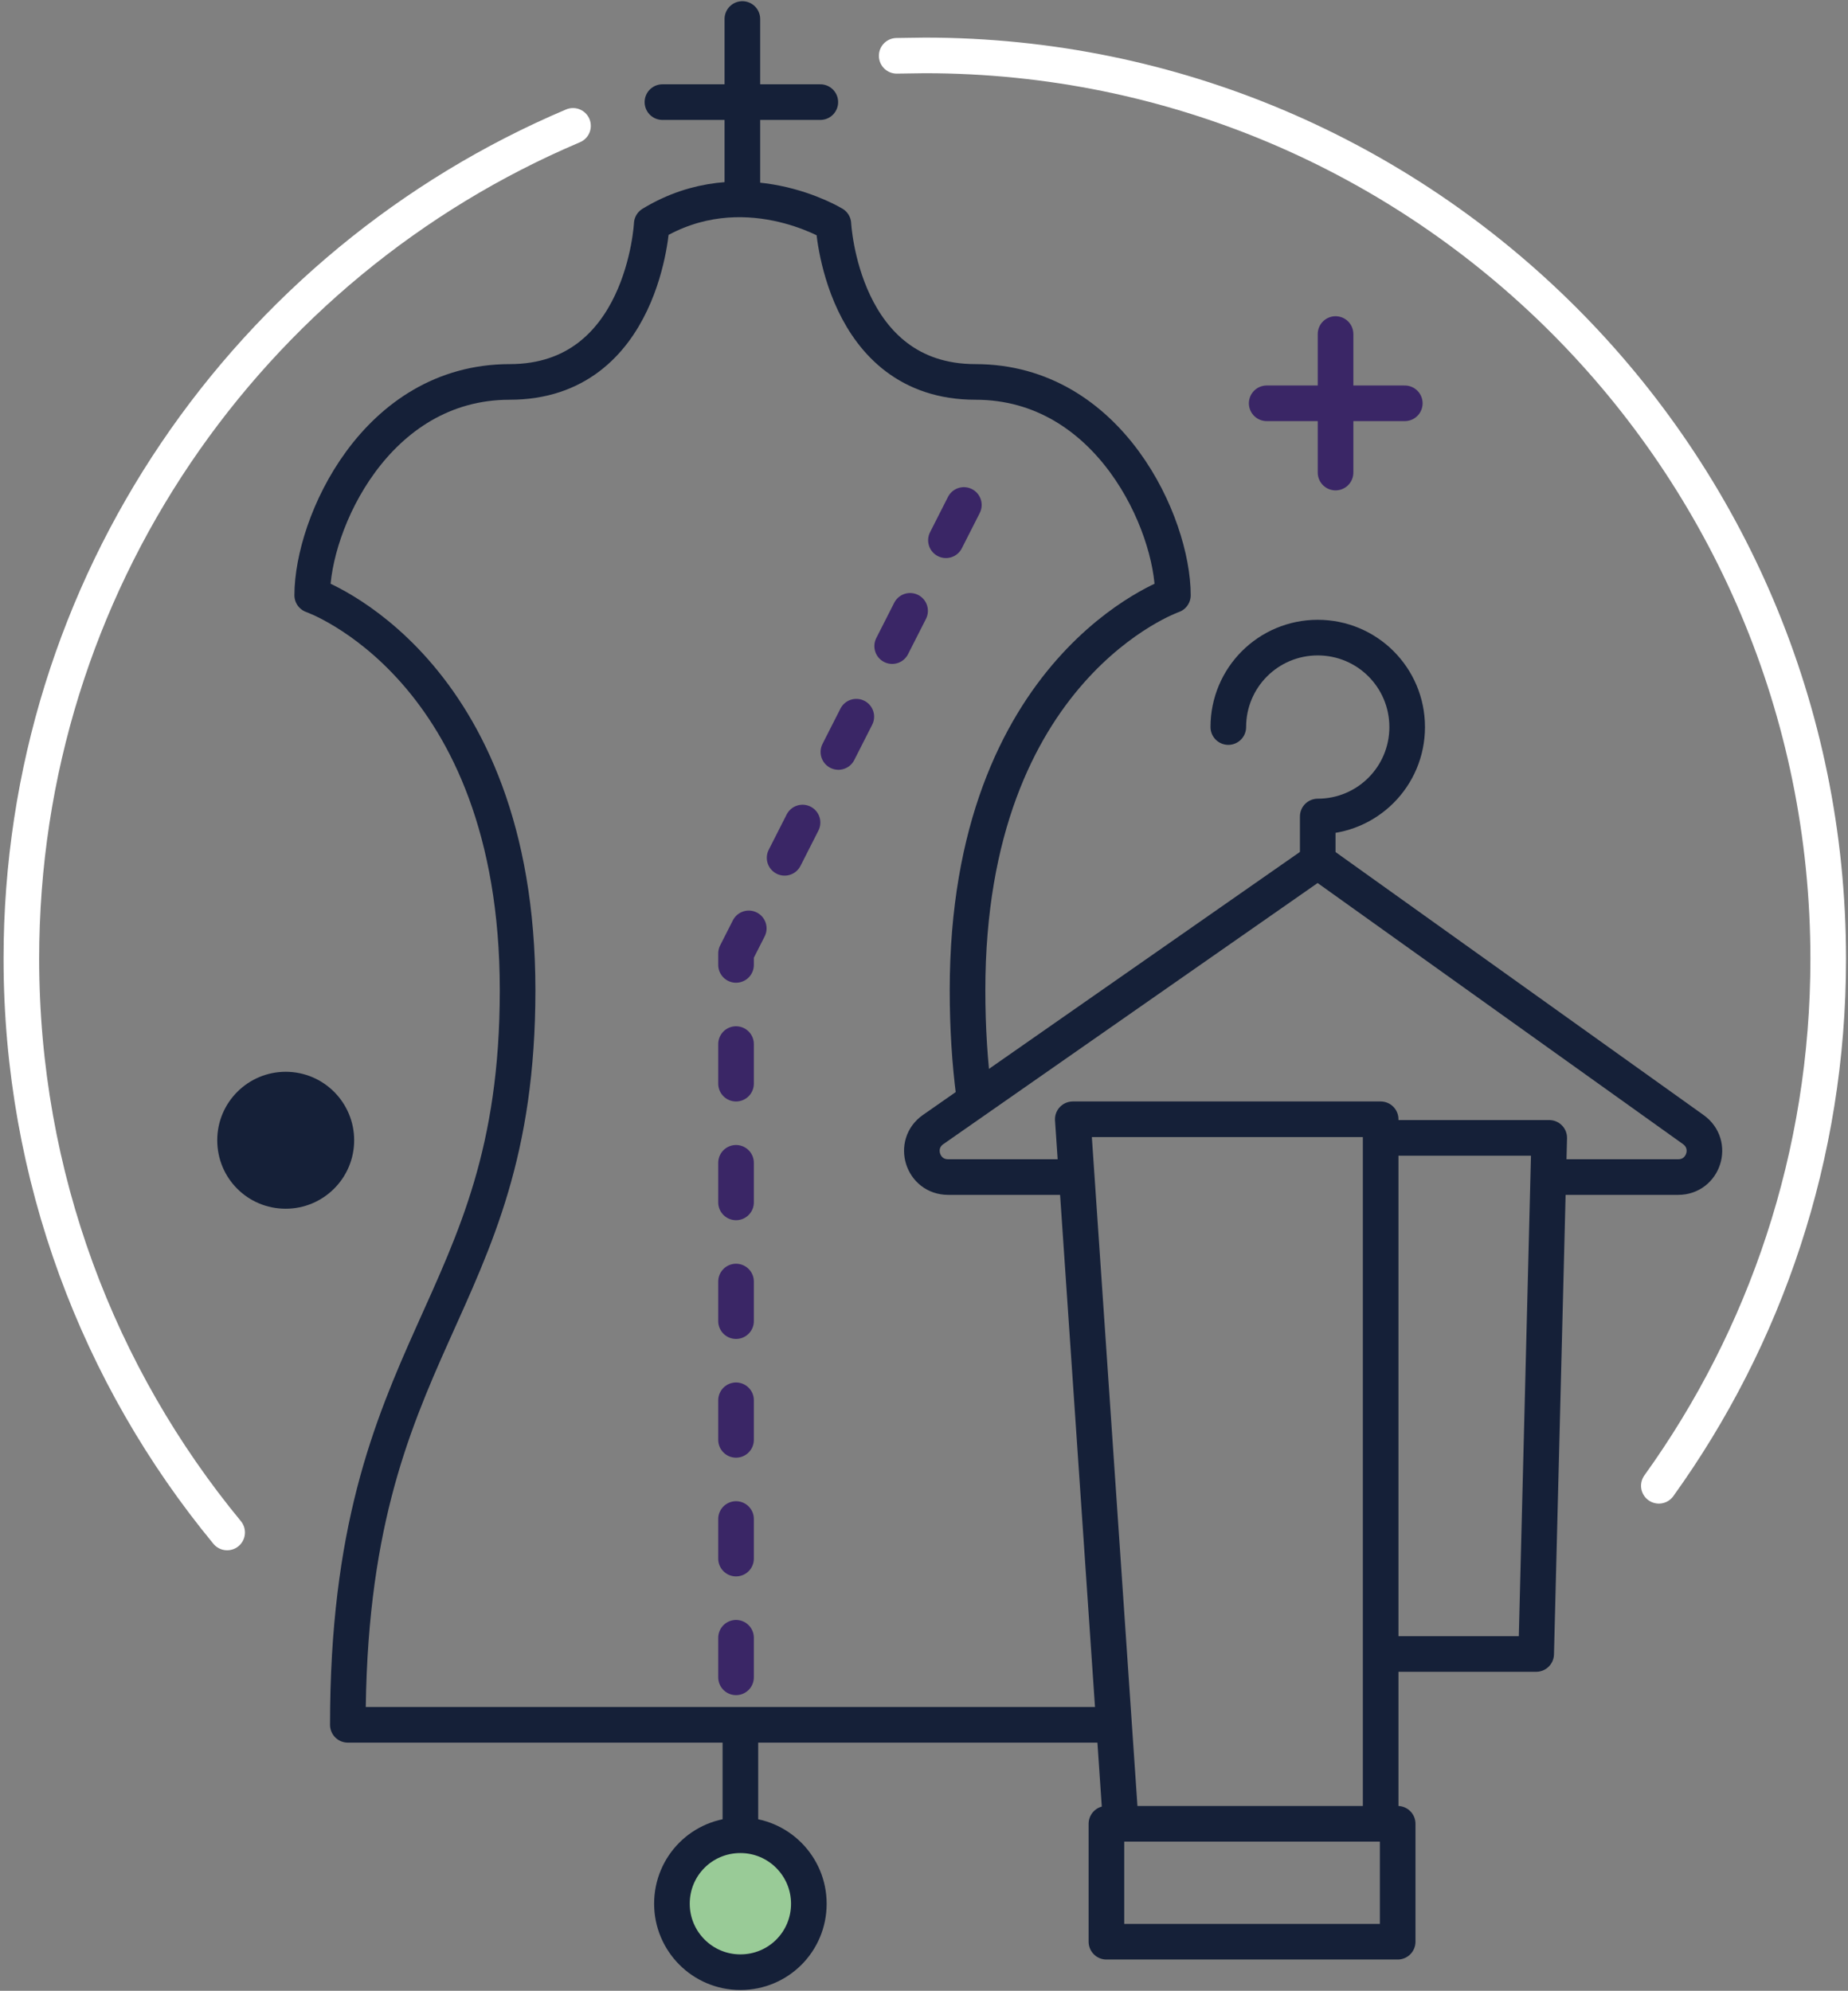 <?xml version="1.0" encoding="UTF-8"?>
<svg xmlns="http://www.w3.org/2000/svg" id="Layer_1" data-name="Layer 1" version="1.1" viewBox="0 0 467 503">
  <rect x="0" y="0" width="467" height="503" fill="#808080" stroke="none"/>
  <defs>
    <style>
      .cls-1, .cls-2, .cls-3, .cls-4, .cls-5 {
        stroke-linecap: round;
        stroke-linejoin: round;
        stroke-width: 9px;
      }

      .cls-1, .cls-3 {
        stroke: #3a2666;
      }

      .cls-1, .cls-3, .cls-4, .cls-5 {
        fill: none;
      }

      .cls-2 {
        fill: #99cb97;
      }

      .cls-2, .cls-5 {
        stroke: #152038;
      }

      .cls-3 {
        stroke-dasharray: 0 0 0 0 0 0 10 20 10 20 10 20;
      }

      .cls-4 {
        stroke: #fff;
      }

      .cls-6 {
        fill: #152038;
        stroke-width: 0px;
      }
    </style>
  </defs>
  <path class="cls-1" d="M337.5,119.4v-35M355,101.9h-34.9"></path>
  <path class="cls-4" d="M57.4,387.2C24.9,347.8,5.4,297.3,5.4,242.2c0-94.6,57.5-175.7,139.4-210.4M226.6,14.1c2.4,0,4.7-.1,7.1-.1,126.1,0,228.3,102.2,228.3,228.3,0,49.7-15.9,95.7-42.8,133.1"></path>
  <path class="cls-6" d="M89.5,288.1c0-9.5-7.7-17.3-17.3-17.3-9.5,0-17.3,7.7-17.3,17.3s7.7,17.3,17.3,17.3c9.5,0,17.3-7.7,17.3-17.3Z"></path>
  <path class="cls-5" d="M393.2,297.4h30.9c6.4,0,9.1-8.2,3.8-12l-94.9-67.8-97.2,67.8c-5.3,3.7-2.7,12,3.8,12h29.9"></path>
  <path class="cls-5" d="M353.6,287.5h37.9s-3.3,130.4-3.3,130.4h-38.6M283.2,460.3l-12.1-177.5h77.8v177.6M279.6,490.6h73.6s0-29.8,0-29.8h-73.6s0,29.8,0,29.8Z"></path>
  <path class="cls-5" d="M246.1,276.4c-1-7.8-1.6-16.5-1.6-26.2,0-81.8,51.9-99.8,51.9-99.8,0-18-16-53.9-49.9-53.9s-35.9-39.9-35.9-39.9c0,0-22.9-14-45.9,0,0,0-2,39.9-35.9,39.9s-49.9,35.9-49.9,53.9c0,0,51.9,18,51.9,99.8,0,81.8-42.9,87.8-42.9,185.6h189.6M187.1,485v-47.2M187.6,48.7V4.8"></path>
  <path class="cls-3" d="M186,423.8v-182.9s65.9-129.7,65.9-129.7"></path>
  <path class="cls-5" d="M333,217.6v-11.3c12.5,0,22.6-10.1,22.6-22.6s-10.1-22.6-22.6-22.6c-12.5,0-22.6,10.1-22.6,22.6M167.4,25.8h39.9"></path>
  <path class="cls-2" d="M204.4,481c0-9.5-7.7-17.3-17.3-17.3s-17.3,7.7-17.3,17.3c0,9.5,7.7,17.3,17.3,17.3s17.3-7.7,17.3-17.3Z"></path>
</svg>
